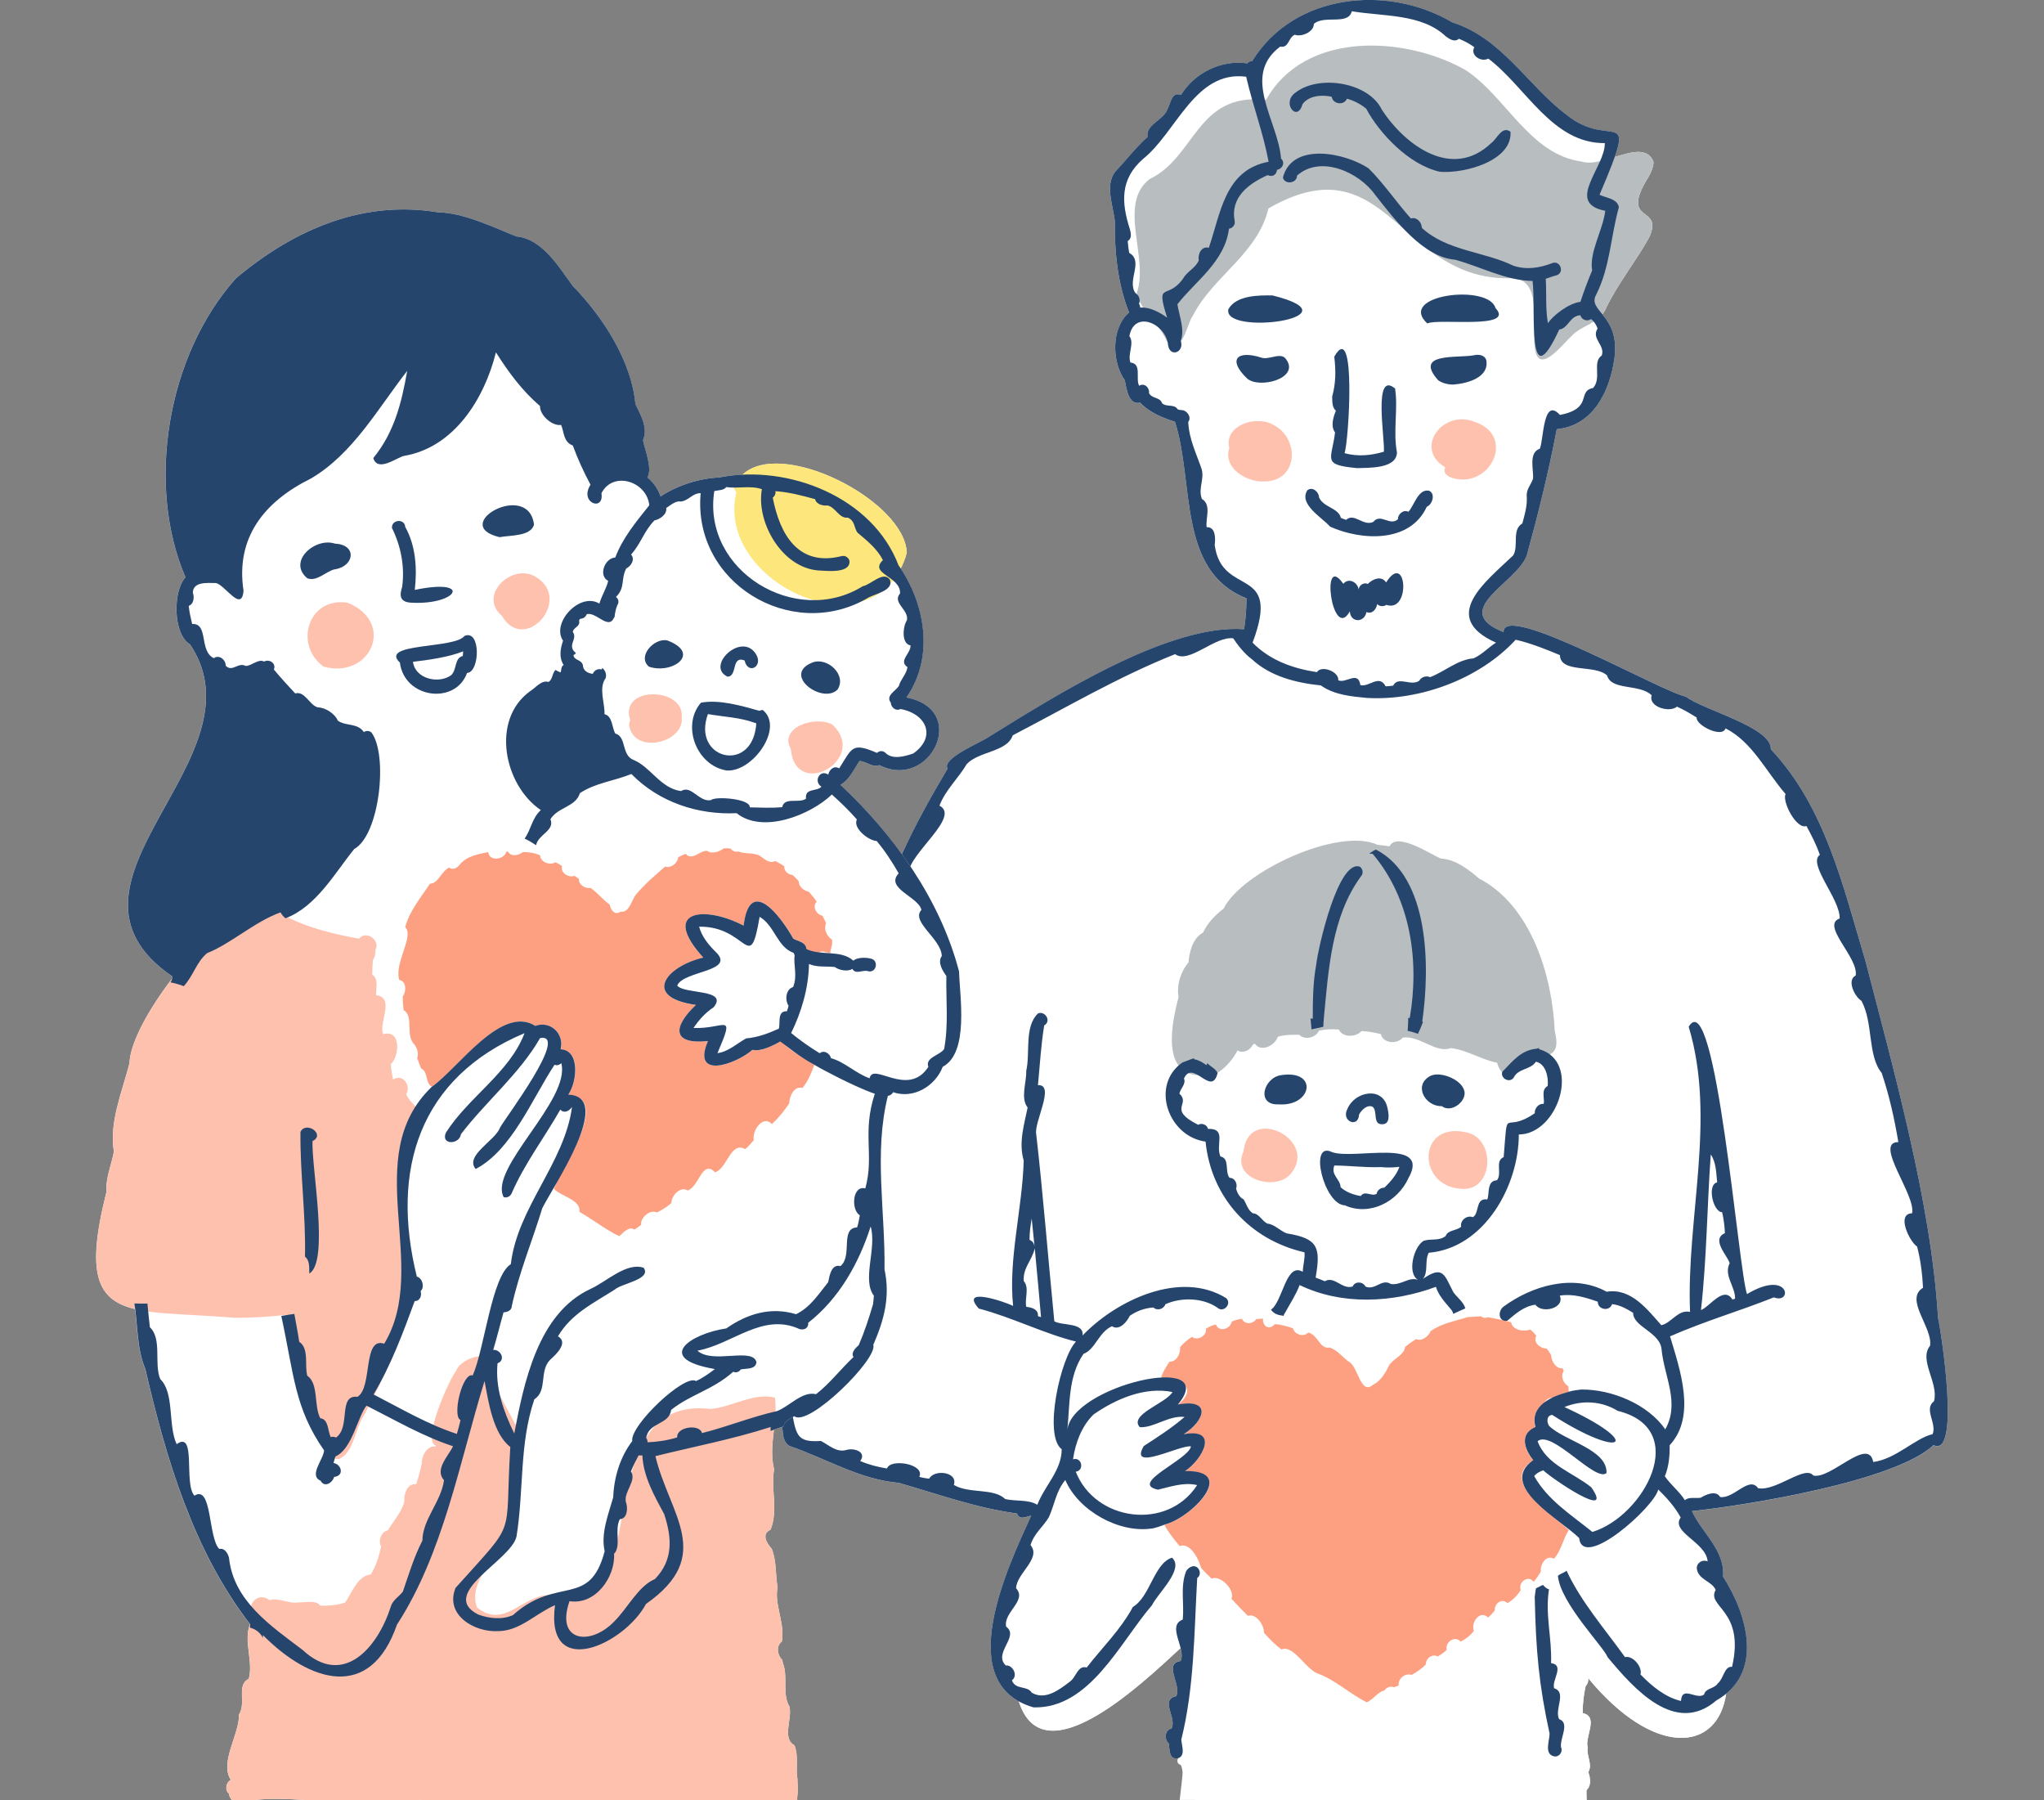 <svg width="510" height="449" viewBox="0 0 510 449" fill="none" xmlns="http://www.w3.org/2000/svg">
<rect x="0" y="0" width="510" height="449" fill="#808080" stroke="none"/>
<g clip-path="url(#clip0_322_334)">
<path d="M483.553 328.645C481.88 300.022 472.298 266.212 465.422 239.583C459.845 221.096 455.503 201.426 441.836 186.884C442.152 181.404 424.861 177.071 420.655 173.778C414.404 172.508 374.984 149.932 375.157 157.68C361.368 152.192 378.659 145.384 380.985 138.447C383.834 128.066 386.418 117.657 388.428 107.062C397.565 106.179 401.663 97.578 402.826 89.364C403.609 83.445 401.527 80.519 399.819 78.409C400.084 78.079 400.314 77.721 400.501 77.326C403.494 70.934 408.044 65.403 411.468 59.255C415.38 50.862 403.723 56.293 411.389 43.997C411.956 43.007 412.559 41.615 412.573 40.396C411.145 36.658 407.09 37.87 402.905 39.169C406.645 28.645 400.17 36.335 390.703 28.509C381.315 21.457 374.676 9.434 362.38 5.603C346.324 -3.931 322.825 -1.686 312.41 15.28C311.951 15.216 311.455 15.481 311.204 15.818C304.716 14.9 298.119 18.114 294.653 23.709C292.356 22.762 292.062 25.819 291.322 27.189C290.368 29.986 285.76 31.106 286.327 34.169C283.219 36.959 281.159 39.786 278.187 42.921C275.661 46.379 277.764 51.336 278.166 55.238C278.051 62.764 278.905 70.985 281.712 77.965C277.161 81.867 277.419 90.375 280.649 94.888C281.109 96.954 281.511 101.143 284.489 100.469C286.865 102.987 290.038 104.199 293.174 105.247C298.041 120.462 293.734 142.493 311.018 149.265C310.989 151.769 310.838 154.33 310.408 156.97C291.487 155.599 262.992 173.742 246.391 184.022C244.69 185.22 234.863 189.209 236.428 191.762C228.511 205.034 220.02 221.017 217.766 235.838C216.517 240.186 213.151 245.559 214.989 249.963C206.749 269.677 202.887 290.653 199.528 311.5C198.652 316.543 194.956 322.813 197.382 327.648C195.803 336.034 192.81 345.841 194.669 353.955C195.724 356.121 194.64 359.22 196.951 360.705C206.081 363.811 214.508 369.084 224.269 369.909C234.11 372.728 243.498 376.157 253.748 377.556C254.401 379.35 255.994 378.295 257.286 378.094C251.745 390.232 239.414 416.209 254.214 424.408C260.272 443.369 284.532 420.391 294.574 411.087C294.868 412.27 295.012 413.404 294.588 414.322C290.16 414.932 294.89 420.298 293.476 423.088C289.305 423.928 293.741 428.591 292.291 431.159C290.597 431.496 290.461 433.885 291.631 434.896C291.861 436.331 291.609 438.878 293.777 438.612C293.921 438.576 294.014 438.512 294.129 438.455C294.05 438.526 293.971 438.598 293.906 438.698C293.648 439.136 293.763 439.889 294.279 440.112C294.646 440.27 294.696 440.37 294.796 440.678C294.94 441.116 294.997 441.582 295.069 442.034C295.119 442.35 294.796 445.198 294.351 448.986H301.751C301.378 447.917 300.983 446.812 300.56 445.664C300.158 444.581 302.871 445.664 304.027 445.657C304.307 445.657 304.601 445.657 304.895 445.657H305.857C305.914 445.657 305.965 445.628 306.015 445.621C307.824 445.535 309.604 445.37 310.573 445.478C312.331 448.928 315.87 445.284 318.626 445.973C319.408 448.311 322.595 447.78 323.887 446.159C325.179 445.973 343.948 446.238 345.133 446.224C347.875 448.548 352.174 446.052 355.519 446.977C363.809 447.35 374.238 448.268 382.959 447.149C387.703 447.967 399.237 450.04 396.316 441.998C397.4 440.126 395.799 437.981 396.137 435.937C395.347 433.196 399.029 428.218 394.873 427.321C394.895 425.047 395.125 422.801 395.627 420.577C396.144 420.047 396.366 419.293 396.244 418.59C396.244 418.59 396.244 418.59 396.252 418.605C396.252 418.605 396.252 418.598 396.252 418.59C412.753 438.569 428.594 437.027 430.675 422.5C439.482 415.247 435.599 402.112 429.922 393.303C430.467 386.775 424.653 382.399 422.148 376.968C435.85 375.512 472.815 369.55 482.44 360.504C489.18 363.797 484.421 332.62 483.545 328.653L483.553 328.645Z" fill="white"/>
<path d="M315.482 120.103C324.103 119.996 324.296 109.135 317.592 105.921C313.35 103.475 305.29 106.186 306.726 111.753C305.075 116.667 310.989 120.355 315.482 120.103Z" fill="#FEC1AE"/>
<path d="M368.151 105.333C360.148 101.81 352.583 111.832 360.593 116.56C359.552 119.049 363.5 119.609 365.043 119.63C373.104 119.472 377.138 108.396 368.158 105.326L368.151 105.333Z" fill="#FEC1AE"/>
<path d="M310.271 287.253C307.063 293.953 318.217 297.382 322.05 292.812C329.163 284.297 311.463 275.423 310.271 287.253Z" fill="#FEC1AE"/>
<path d="M365.632 282.418C353.71 279.857 353.495 295.739 364.383 296.528C372.81 297.49 373.405 283.687 365.632 282.418Z" fill="#FEC1AE"/>
<path d="M385.27 350.267C385.241 349.442 386.641 348.373 387.631 348.761C388.658 347.878 390.194 347.563 391.428 347.19C391.364 346.738 391.378 346.214 391.313 345.769C390.108 345.181 389.261 343.215 390.179 342.024C390.086 341.781 389.986 341.551 389.885 341.307C388.249 341.522 387.028 339.478 387.028 338.043C386.691 337.462 386.339 336.895 385.887 336.393C384.193 336.357 382.435 334.779 383.332 333.172C382.865 332.648 382.392 332.11 381.839 331.644C380.253 332.261 377.367 331.845 377.066 329.865C375.2 329.241 373.204 328.968 371.252 328.581C370.678 328.825 370.025 328.796 369.522 328.337C368.417 328.394 367.283 328.509 366.177 328.552C363.149 329.542 359.761 330.059 356.976 332.039C356.445 333.301 354.751 334.729 353.344 334.019C352.382 334.621 351.442 335.281 350.581 335.991C350.387 338.1 347.394 338.983 346.489 340.776C345.757 342.376 344.329 344.672 342.656 345.367C339.448 348.194 338.938 341.02 336.642 339.736C334.969 338.631 333.828 336.802 331.725 336.128C329.292 336.666 328.804 332.842 326.392 332.404C325.315 333.653 322.918 332.856 322.631 331.343C321.152 330.841 319.652 330.403 318.123 330.295C316.437 332.125 314.915 330.482 315.159 328.932C314.578 328.932 314.004 328.997 313.451 329.04C312.661 330.303 310.522 330.503 309.891 328.961C309.008 329.09 308.132 329.305 307.328 329.671C307.013 331.522 304.127 332.412 303.409 330.417C302.505 330.525 301.665 330.955 300.904 331.436C301.192 333.165 298.823 334.557 297.43 333.481C296.196 334.227 295.37 335.009 294.452 336.027C294.631 337.591 293.54 339.758 291.825 339.657C290.992 340.877 290.116 342.225 289.7 343.674C295.313 343.517 298.758 346.587 293.906 350.396C302.527 348.868 300.474 354.571 295.335 357.807C304.465 356.178 299.864 364.235 295.679 366.989C309.331 366.925 296.784 378.855 290.511 380.376C291.574 382.284 292.959 384.063 294.351 385.648C297.036 384.709 299.103 388.963 299.67 391.064C300.481 392.04 301.4 392.93 302.311 393.791C304.328 392.793 308.211 396.452 307.264 398.812C308.606 400.276 309.963 401.703 311.377 403.081C313.386 402.313 315.482 405.462 315.374 407.277C316.709 408.798 318.123 410.262 319.731 411.452C322.703 410.19 325.703 416.288 328.797 417.471C332.924 418.877 336.814 422.55 340.998 424.623C342.75 423.942 343.697 422.041 345.398 421.711C345.886 420.943 346.92 420.513 347.796 420.879C348.198 420.75 348.628 420.606 349.001 420.405C348.714 418.777 350.667 417.213 352.203 417.816C353.495 417.098 354.744 416.244 355.77 415.183C355.705 413.705 357.385 412.428 358.741 413.203C359.531 412.729 360.399 412.163 360.974 411.553C360.514 409.659 363.005 407.83 364.462 409.508C365.74 408.841 366.902 407.944 367.749 406.797C366.931 404.752 369.249 401.481 371.302 403.489C371.955 402.923 372.551 402.291 372.982 401.682C372.802 399.996 374.791 398.54 376.118 399.903C377.547 399.056 378.616 397.987 379.434 396.617C378.724 394.766 381.272 392.7 382.657 394.594C383.339 393.798 383.935 392.923 384.466 392.011C384.2 390.261 385.823 387.7 387.725 388.833C389.569 386.782 390.014 383.833 391.421 381.66C387.258 377.728 373.944 369.694 382.535 364.278C380.31 361.473 379.04 357.8 383.088 356.013C382.384 353.811 383.109 351.271 385.263 350.274L385.27 350.267Z" fill="#FDA081"/>
<path d="M387.925 257.259C387.315 243.349 382.047 225.924 369.034 219.13C366.371 216.842 363.098 214.338 359.502 214.159C356.947 213.126 348.571 207.408 346.676 211.124C345.707 210.959 344.724 210.816 343.726 210.744C334.058 206.232 309.912 217.38 305.319 226.627C303.223 228.248 301.292 230.214 300.172 232.639C297.617 233.987 296.749 237.402 296.548 240.078C294.602 242.316 293.533 245.745 294.071 248.758C292.356 255.057 289.664 268.113 299.455 268.235C303.137 269.713 307.285 264.985 308.771 262.037C310.207 262.883 311.936 261.958 312.64 260.545C312.783 260.473 312.941 260.408 313.085 260.344C314.664 262.582 318.138 260.796 318.827 258.622C320.528 258.084 322.408 258.106 324.188 258.113C325.538 259.569 328.33 258.852 329.098 257.108C330.72 256.728 332.4 256.656 334.05 256.814C335.019 258.902 338.336 258.744 339.714 257.195C341.343 257.266 342.965 257.553 344.537 257.955C345.075 260.315 348.643 260.545 350.013 258.809C354.255 258.256 358.239 262.847 362.022 261.441C366.027 261.908 369.572 264.318 373.549 265.1C375.236 271.334 380.899 266.09 383.863 263.952C388.32 263.063 388.916 261.542 387.94 257.245L387.925 257.259Z" fill="#B8BDC0"/>
<path d="M412.566 40.396C410.126 34.004 400.02 42.081 394.679 40.302C381.666 38.581 375.824 24.118 365.668 17.475C350.58 8.924 325.531 7.626 315.891 24.915C298.579 22.992 298.335 39.19 286.85 44.664C278.74 50.963 286.736 64.213 283.649 73.051C284.575 77.649 289.277 80.698 291.107 85.096C295.105 88.862 296.002 80.963 297.653 78.697C302.691 68.883 313.831 63.287 316.487 51.989C346.46 34.786 348.937 70.841 377.855 69.371C384.789 70.325 382.269 81.042 382.894 86.344C383.647 94.142 389.677 86.05 392.253 83.682C394.658 81.164 398.972 80.59 400.486 77.341C403.479 70.949 408.03 65.418 411.453 59.27C415.365 50.877 403.709 56.307 411.375 44.011C411.942 43.021 412.544 41.63 412.559 40.41L412.566 40.396Z" fill="#B8BDC0"/>
<path d="M253.525 421.74C258.205 445.779 284.891 420.047 295.047 410.656C296.246 410.52 297.56 409.953 298.442 409.429C299.627 410.419 301.227 410.807 302.361 411.854C301.443 415.943 300.983 420.226 301.522 424.372C300.057 427.471 298.672 438.863 298.141 449H395.936C395.814 446.597 395.878 444.194 396.33 442.006C397.414 440.133 395.814 437.988 396.151 435.944C395.361 433.203 399.044 428.225 394.888 427.328C394.909 425.054 395.139 422.808 395.641 420.585C396.158 420.054 396.381 419.3 396.259 418.597C396.259 418.597 396.259 418.597 396.266 418.612C396.266 418.612 396.266 418.605 396.266 418.597C419.27 446.446 440.989 432.486 425.938 399.824C423.067 392.097 417.835 389.694 414.727 381.588C412.365 376.853 409.358 372.118 406.889 376.315C402.726 378.69 400.048 383.367 394.881 383.776C391.945 383.137 390.574 386.731 388.995 388.554C388.026 390.584 384.459 392.019 384.775 394.465C384.164 395.426 383.59 396.187 382.772 397.098C380.059 397.521 379.671 401.517 376.987 402.586C375.637 402.571 374.267 403.877 374.223 405.312C372.874 406.675 369.809 406.861 370.34 409.401C369.292 410.792 367.857 411.825 366.4 412.744C364.67 412.277 362.962 413.934 362.481 415.477C361.655 416.029 360.823 416.596 359.969 417.091C357.794 416.61 354.578 418.913 355.454 421.316C354.679 421.883 353.861 422.414 353.014 422.887C348.535 422.823 345.786 428.031 340.876 429.265C337.359 427.737 334.058 423.225 330.225 423.031C326.564 421.618 324.26 414.702 320.248 416.122C317.643 414.724 317.14 410.606 314.319 409.881C311.441 408.246 310.077 404.192 306.955 403.31C304.055 401.624 303.524 395.813 299.935 396.251C298.708 395.34 297.775 394.092 296.935 392.829C297.158 391.265 295.894 389.522 294.358 389.278C292.521 387.37 290.784 385.383 288.918 383.503C288.911 382.52 288.458 381.911 287.82 381.631C286.75 377.025 274.943 379.285 271.613 375.361C271.347 374.113 270.715 372.664 269.438 372.205C268.799 372.922 268.189 373.682 267.615 374.421L267.6 374.436C267.608 374.421 267.615 374.414 267.615 374.407C267.593 374.436 267.572 374.472 267.557 374.493C267.557 374.493 267.564 374.486 267.572 374.479C267.564 374.493 267.55 374.507 267.543 374.522C267.557 374.5 267.586 374.464 267.608 374.45C267.234 374.945 266.861 375.461 266.509 375.971C268.864 378.546 264.514 380.562 263.323 382.542C264.952 384.752 262.016 386.466 260.839 388.037C262.813 390.067 260.021 392.112 258.994 393.834C260.818 396.136 257.559 398.375 256.719 400.448C257.932 402.528 255.721 404.573 254.853 406.388C257.401 410.34 248.407 416.804 253.568 421.761L253.525 421.74Z" fill="white"/>
<path d="M358.519 314.441C349.999 317.813 339.548 317.548 330.627 315.725C322.458 311.407 319.559 318.408 319.063 325.439C319.932 328.258 323.018 327.196 325.179 327.67C332.342 328.674 336.799 334.614 341.17 338.89C344.343 338.179 346.008 334.212 349.016 332.799C353.71 329.097 361.174 329.399 365.653 326.206C365.761 322.203 363.672 312.626 358.526 314.448L358.519 314.441Z" fill="white"/>
<path d="M324.971 25.998C326.6 23.824 329.773 23.573 332.27 24.14C332.572 25.998 335.335 26.4 336.082 24.62C337.768 25.065 339.541 25.991 340.891 27.124C344.149 33.251 351.578 41.149 359.265 42.849C365.438 43.351 377.367 40.102 376.886 32.863C374.776 31.263 373.52 34.671 372.056 35.704C362.402 44.908 350.717 36.4 344.802 27.404C341.558 20.524 329.191 18.573 323.356 23.014C319.523 25.567 323.7 30.697 324.978 26.005L324.971 25.998Z" fill="#26456D"/>
<path d="M345.843 145.298C344.774 143.504 342.462 144.415 341.293 145.657C340.28 145.197 339.118 145.958 338.996 147.034C338.737 145.219 336.462 144.014 335.177 145.635C329.371 137.342 332.371 160.356 336.799 152.508C336.95 155.377 340.431 155.413 340.948 152.673C342.34 153.282 343.431 151.991 343.611 150.693C344.207 151.288 345.219 151.381 345.908 150.879C352.109 153.003 350.954 137.235 345.843 145.298Z" fill="#26456D"/>
<path d="M338.565 116.768H338.544C341.745 116.675 348.463 116.926 348.556 112.851C347.544 107.643 348.894 101.746 348.068 96.832C348.234 96.997 348.169 96.939 348.277 97.09C342.441 91.817 345.614 109.637 345.291 112.672C342.068 113.64 338.781 113.941 335.472 113.045C336.498 110.527 338.508 79.163 332.917 88.969C333.333 92.542 333.311 95.591 332.393 98.898C332.428 100.082 332.328 101.602 333.318 102.456C332.701 103.934 331.933 106.308 333.11 107.872C332.271 114.766 329.73 115.928 338.572 116.768H338.565Z" fill="#26456D"/>
<path d="M370.857 89.909C370.506 88.539 368.941 88.331 367.757 88.618C363.687 89.393 352.597 87.843 358.842 94.859C359.933 95.612 361.261 95.928 362.639 95.928C366.12 95.662 371.568 94.185 370.857 89.916V89.909Z" fill="#26456D"/>
<path d="M356.121 80.683C358.863 79.335 378.236 82.269 373.139 76.838C371.41 70.733 348.42 73.517 356.121 80.683Z" fill="#26456D"/>
<path d="M317.556 73.704C313.996 73.625 308.469 73.675 306.51 77.097C304.794 83.919 339.656 79.242 317.556 73.704Z" fill="#26456D"/>
<path d="M321.023 89.809C319.774 87.513 316.681 89.959 314.635 89.184C308.793 87.334 306.187 89.579 311.111 94.364C314.054 97.083 324.189 94.472 321.023 89.809Z" fill="#26456D"/>
<path d="M356.53 122.399C353.846 121.926 352.913 125.972 351.42 127.665C350.171 127.019 348.75 128.267 348.8 129.537C346.747 131.316 344.479 127.923 342.663 130.176C340.173 131.409 337.919 127.801 335.873 129.673C335.414 129.551 334.983 129.351 334.546 129.164C334.022 126.725 330.138 126.531 329.119 124.078C329.083 122.708 327.497 121.294 326.212 122.284C323.916 125.778 329.995 129.164 331.868 131.374C339.591 134.839 351.786 135.577 355.992 126.417C357.442 125.828 358.232 123.095 356.53 122.399Z" fill="#26456D"/>
<path d="M483.553 328.645C481.88 300.022 472.298 266.212 465.422 239.583C459.845 221.096 455.503 201.426 441.836 186.884C442.152 181.403 424.861 177.071 420.655 173.778C414.404 172.508 374.984 149.932 375.157 157.68C361.368 152.192 378.659 145.384 380.985 138.447C383.834 128.066 386.418 117.657 388.428 107.062C397.565 106.179 401.663 97.578 402.826 89.364C404.276 78.395 395.878 77.685 398.283 73.467C401.742 66.573 401.879 58.976 403.932 51.673C403.515 49.521 400.745 49.399 399.101 48.581C409.257 24.656 402.166 37.971 390.703 28.494C381.315 21.442 374.676 9.419 362.38 5.588C346.324 -3.946 322.825 -1.7 312.41 15.266C311.951 15.201 311.455 15.467 311.204 15.804C304.716 14.886 298.119 18.099 294.653 23.695C292.356 22.748 292.062 25.804 291.322 27.174C290.368 29.972 285.76 31.091 286.327 34.154C283.219 36.945 281.159 39.771 278.187 42.906C275.661 46.364 277.764 51.321 278.166 55.224C278.051 62.749 278.905 70.97 281.712 77.95C277.161 81.853 277.419 90.361 280.649 94.873C281.109 96.939 281.511 101.129 284.489 100.454C286.865 102.972 290.038 104.185 293.174 105.232C298.041 120.448 293.734 142.479 311.018 149.251C310.989 151.754 310.838 154.315 310.408 156.955C291.487 155.585 262.992 173.728 246.391 184.008C244.69 185.206 234.863 189.194 236.428 191.748C228.511 205.02 220.02 221.003 217.766 235.824C216.517 240.171 213.151 245.544 214.989 249.949C206.749 269.663 202.887 290.639 199.528 311.486C198.652 316.529 194.956 322.799 197.382 327.634C195.803 336.02 192.81 345.827 194.669 353.94C195.731 356.107 194.64 359.206 196.951 360.691C206.081 363.797 214.508 369.07 224.269 369.895C234.11 372.714 243.498 376.143 253.748 377.542C254.401 379.328 255.994 378.281 257.286 378.08C251.343 391.1 237.569 420.061 257.882 425.9C271.857 426.281 279.4 409.759 287.446 400.398C288.896 397.392 295.593 391.402 292.428 388.554C287.884 390.039 287.052 398.202 282.666 400.85C279.558 406.581 275.209 410.742 271.132 415.965C268.9 415.29 268.49 418.447 266.962 419.466C264.385 421.438 260.846 424.229 257.444 422.242C256.317 420.377 253.367 421.625 252.484 419.143C254.085 418.009 252.757 415.29 250.941 415.434C247.733 412.32 254.437 408.217 251.042 405.756C250.317 402.148 256.346 399.279 253.525 396.187C253.611 392.471 259.928 388.747 257.128 385.419C257.997 382.521 260.222 380.928 261.7 378.467C263.122 375.347 263.473 372.004 265.806 369.177C269.079 376.889 279.264 382.499 287.389 381.279C287.389 381.287 287.396 381.301 287.403 381.308C288.473 381.071 289.514 380.741 290.54 380.34C290.54 380.333 290.533 380.318 290.526 380.311C297.014 378.819 309.137 366.674 295.693 366.953C300.057 364.048 304.357 356.092 295.342 357.764C300.682 354.371 302.361 348.804 293.913 350.346C304.902 337.003 266.983 345.662 266.287 356.932C266.99 350.282 266.459 343.395 270.349 337.713C273.278 336.637 274.139 332.297 277.441 330.826C279.278 332.024 281.173 329.75 281.891 328.229C283.657 327.003 285.63 326.292 287.798 326.149C288.703 327.038 290.368 326.572 290.77 325.345C294.667 323.559 300.115 323.674 303.747 326.192C305.29 327.605 307.479 325.18 305.922 323.796C294.488 316.751 278.568 324.32 270.105 333.136C270.55 329.851 265.131 330.747 263.064 329.6C261.557 314.291 260.164 296.887 258.542 282.869C257.99 279.907 263.366 270.43 258.98 270.688C259.468 265.695 259.719 260.753 260.545 255.781C262.382 254.755 260.846 252.137 259.023 252.768C255.492 256.075 257.107 262.654 256.052 267.152C256.159 270 254.552 273.895 256.403 276.277C255.535 280.574 254.114 284.993 255.427 289.512C255.083 301.579 251.544 314.212 252.786 325.747C250.697 324.721 239.249 320.812 244.209 326.414C252.362 328.531 260.538 332.699 268.469 334.65C264.629 338.646 260.279 358.065 264.909 361.509C264.894 366.803 260.688 370.526 258.822 375.361C256.54 373.977 253.396 374.55 250.819 373.934C247.884 371.107 241.826 372.678 238 370.418C239.077 367.09 233.047 366.451 231.842 368.862C231.023 368.761 230.184 368.611 229.373 368.417C230.916 365.196 222.159 363.718 221.319 366.308C219.066 365.956 216.762 365.361 214.637 364.45C216.345 362.125 213.015 361.1 211.163 361.695C208.715 362.398 206.77 360.418 204.811 359.442C199.629 359.765 198.789 358.574 197.884 353.797C197.59 352.362 198.688 350.303 197.231 349.327C196.535 345.418 201.201 338.531 198.753 336.178C198.128 332.835 204.517 323.767 199.894 323.545C199.916 317.72 204.897 311.156 203.612 305.905C203.612 301.887 208.12 296.069 205.55 292.977C205.385 289.075 213.331 277.991 209.677 276.908C211.192 272.855 211.938 268.264 214.472 264.72C215.491 263.522 215.721 261.241 213.776 260.932C213.51 257.474 223.386 246.262 217.881 246.075C217.4 242.022 225.841 230.938 221.937 230.157C222.094 226.376 230.449 219.719 226.731 217.703C226.896 212.868 239.751 203.7 234.404 200.966C235.89 197.05 239.242 194.001 241.194 190.622C244.23 187.343 251.307 187.616 252.685 183.426C266.287 176.353 278.991 168.857 293.196 163.175C296.641 165.707 303.137 158.612 307.702 159.229C308.821 160.937 310.587 163.161 312.36 164.445C317.004 168.756 323.399 170.334 329.572 170.98C332.866 173.347 337.187 173.728 341.092 174.101C354.32 174.839 369.178 169.352 378.186 159.574C381.947 160.456 385.564 161.891 389.21 163.412C389.361 168.067 398.046 165.65 400.996 168.512C402.058 172.314 409.128 170.521 412.114 173.441C411.181 176.367 416.65 177.852 418.423 176.267C420.131 177.042 421.754 177.982 423.333 178.986C423.096 180.923 429.749 184.216 430.539 181.69C437.236 185.105 440.487 192.243 445.526 198.075C444.578 199.912 448.253 207.007 450.722 206.038C451.993 208.355 453.191 210.723 454.081 213.226C450.902 215.457 459.213 224.317 459.012 229.116C454.225 230.781 463.778 238.88 463.018 243.342C460.67 244.497 462.831 248.701 464.446 249.648C467.453 255.157 465.917 263.256 469.499 267.647C471.372 273.221 472.657 278.924 473.655 284.893C467.403 284.885 478.098 298.15 477.086 302.648C473.037 302.748 476.497 309.8 478.334 310.948C479.217 314.305 479.641 317.777 479.813 321.235C475.069 324.112 482.318 331.185 481.564 335.712C478.665 339.212 483.797 345.016 482.555 349.535C479.921 351.48 483.309 355.038 482.21 357.742C477.724 358.811 473.217 363.883 467.396 364.694C466.197 358.23 456.787 369.113 452.445 368.065C450.371 365.339 443.15 372.104 438.657 371.222C436.403 368.044 432.592 373.984 429.19 373.417C428.17 371.674 425.665 372.8 424.337 373.604C423.168 373.819 421.244 373.317 420.411 374.235C419.012 372.018 416.815 370.347 415.394 368.245C416.399 365.863 416.629 363.13 416.6 360.504C423.311 353.309 419.162 341.616 416.693 333.344C425.83 329.37 433.597 327.203 442.597 323.624C447.37 325.467 446.502 316.457 435.901 322.806C433.769 317.017 428.084 244.899 421.344 256.111C428.278 279.082 420.727 303.76 421.682 327.254C418.689 326.572 417.052 330.023 414.519 330.568C411.088 326.701 406.961 321.213 400.881 322.218C392.584 317.655 382.219 320.704 375.114 325.962C375.114 325.962 375.114 325.962 375.106 325.962C373.678 327.117 373.85 329.772 376.075 329.463C378.107 327.756 380.174 325.848 383.102 325.453C384.645 327.756 390.524 326.4 389.182 323.193C392.412 322.648 395.692 323.652 398.713 324.729C398.706 324.729 398.692 324.714 398.67 324.714C398.627 326.723 401.62 327.225 402.23 325.31C404.176 325.525 405.834 326.45 407.484 327.483C407.492 331.077 414.368 332.297 414.597 336.78C415.272 343.409 419.198 349.995 415.502 356.551C411.21 350.289 402.13 346.544 394.629 346.616C394.629 346.616 394.629 346.609 394.629 346.601C393.546 346.716 392.476 346.852 391.421 347.168C391.421 347.168 391.421 347.168 391.421 347.175C387.315 348.251 381.602 350.604 383.117 355.956C379.176 357.656 380.21 361.286 382.557 364.227C373.448 370.626 389.526 379.156 394.019 383.661C394.931 391.839 412.774 375.935 413.751 371.552C415.897 373.639 417.899 375.885 419.349 378.532C416.751 382.191 425.694 384.644 426.074 389.486C424.869 388.92 423.354 389.788 423.368 391.151C423.562 394.056 427.187 394.372 428.07 396.61C425.694 400.907 435.47 401.538 432.168 415.778C430.202 415.585 430.101 418.734 428.579 419.946C427.754 421.295 425.536 421.065 425.184 422.701C423.254 424.128 419.694 420.326 419.421 424.301C415.509 423.397 412.085 420.549 409.315 417.686C409.846 415.828 407.413 412.866 405.453 413.361C400.436 406.366 394.472 399.558 390.876 391.796C390.237 392.356 389.368 392.499 388.722 393.08C389.289 399.867 400.271 410.936 401.111 413.375C407.721 421.288 418.007 432.995 428.249 424.172C440.15 417.457 436.073 402.822 429.922 393.281C430.467 386.753 424.653 382.377 422.148 376.947C435.85 375.49 472.815 369.529 482.44 360.483C489.18 363.775 484.421 332.598 483.545 328.624L483.553 328.645ZM257.415 303.939C257.667 306.263 257.896 308.588 258.126 310.912C258.018 310.209 257.659 309.592 256.884 309.276C256.848 307.547 257.128 305.74 257.423 303.939H257.415ZM256.066 325.984C255.599 323.954 256.92 321.249 255.442 319.571C255.19 316.199 257.502 314.456 258.183 311.392C258.736 317.11 259.246 322.835 259.748 328.552C259.49 328.459 259.231 328.394 258.973 328.301C259.131 326.701 257.645 326.149 256.073 325.984H256.066ZM272.912 352.792C278.453 348.954 285.638 345.848 292.543 347.233C291.064 350.009 281.561 352.864 284.389 355.999C287.87 356.25 291.588 353.008 295.571 353.452C292.392 356.193 288.839 358.467 285.293 360.77C285.329 360.755 285.351 360.748 285.372 360.734C281.546 367.319 294.466 360.354 297.158 360.798C296.598 364.113 281.546 370.067 288.932 371.595C292.112 370.856 295.385 369.658 298.701 370.454C291.294 381.918 273.299 379.515 268.411 367.111C270.672 366.81 269.904 363.323 267.73 364.027C268.311 359.981 269.883 355.669 272.912 352.785V352.792ZM284.195 75.748C284.633 74.837 284.152 73.574 283.291 73.087C281.101 69.959 285.458 65.138 281.747 63.079C281.561 62.075 281.467 61.228 281.374 60.131C282.422 59.557 282.2 58.215 281.948 57.261C279.709 50.367 279.522 44.671 285.171 39.678C293.555 32.999 298.17 17.461 310.932 19.14C312.798 27.131 315.073 32.677 316.53 40.352C305.577 42.39 304.572 53.215 301.615 61.816C299.799 61.286 298.787 63.423 299.124 64.951C298.364 66.652 296.749 67.462 295.643 68.811C291.509 75.447 288.128 69.471 291.215 79.249C289.334 77.864 286.8 76.537 284.496 76.731C284.482 76.415 284.396 76.085 284.188 75.741L284.195 75.748ZM367.713 164.222C363.751 164.488 360.478 167.529 356.811 168.921C355.87 168.44 354.571 168.914 354.112 169.811C352.03 171.281 348.822 168.548 347.609 171.03C346.977 171.102 346.382 171.195 345.736 171.202C344.106 168.103 341.609 171.461 339.434 170.908C338.881 167.156 335.795 170.593 333.907 169.689C334.187 167.587 329.737 165.815 328.574 167.666C322.595 166.74 316.925 164.767 312.532 160.313C319.911 140.656 304.852 149.279 303.079 135.936C303.309 134.336 303.316 131.381 301.077 131.51C300.739 129.315 302.354 125.936 299.892 124.465C298.909 121.89 300.481 119.759 299.871 117.169C298.593 113.296 296.691 109.716 296.476 105.261C297.301 104.221 296.433 102.793 295.342 102.37C294.725 102.248 294.409 102.327 293.849 102.112C293.002 100.684 291.143 101.645 289.951 100.591C289.485 98.998 287.339 99.508 286.664 98.001H286.686C286.851 96.66 285.501 95.426 284.224 96.229C283.269 94.371 284.985 90.727 282.049 90.425C281.288 88.281 283.126 85.626 281.798 83.847C283.011 77.125 291.042 80.798 291.452 86.128C291.961 89.263 295.571 87.865 294.617 85.016C295.672 82.233 294.222 78.782 293.777 75.891C298.313 70.088 305.634 65.246 306.639 57.046C307.522 56.981 308.269 56.034 308.068 55.152C306.926 49.277 311.47 45.84 316.293 43.681C317.671 44.32 318.554 43.394 318.619 42.354C319.825 42.239 320.822 40.639 319.645 39.578C318.856 30.008 309.625 19.011 319.423 11.621C321.648 12.073 321.418 9.297 323.076 8.666C324.748 9.297 327.849 7.949 327.82 5.969C330.368 3.644 336.433 6.413 337.288 2.805C345.104 4.125 354.772 3.379 360.758 9.089C361.67 9.756 362.998 10.624 364.003 9.663C365.359 10.216 366.666 10.904 367.857 11.772C366.744 13.831 369.587 15.589 371.352 14.62C380.748 21.686 387.258 35.79 400.415 35.704C400.544 41.715 390.359 50.654 400.537 52.584C399.934 57.441 396.46 62.986 397.264 67.448C396.173 70.052 395.204 72.627 394.335 75.289C391.27 75.691 387.495 78.732 386.224 80.605C385.571 76.996 385.916 73.223 385.679 69.535C386.583 69.241 387.473 68.897 388.378 68.675C390.38 68.065 389.368 64.959 387.402 65.597C384.208 66.824 380.949 67.391 377.597 66.279C370.348 62.728 361.002 62.62 354.758 56.838C354.779 55.482 353.452 54.019 352.03 54.499C348.363 50.396 345.355 45.848 341.479 42.002C335.579 38.071 322.387 35.367 320.097 44.305C320.607 46.178 323.643 45.711 323.621 43.803C329.521 38.552 339.211 43 343.152 48.653C347.932 54.722 355.074 64.148 363.026 64.779C369.465 66.515 375.645 69.98 382.392 70.088C383.274 76.638 380.813 99.995 389.052 82.197C391.306 81.932 391.665 78.754 394.328 78.639C394.594 79.78 396.065 80.296 396.969 79.586C397.752 80.16 398.304 81.042 398.613 81.953C396.969 84.507 400.565 86.093 399.661 88.661C397.177 90.368 399.733 94.285 397.493 96.781C393.38 97.578 397.63 101.861 389.225 103.503C384.997 98.905 385.198 109.465 384.215 111.918C381.293 112.923 382.707 117.169 382.506 119.386C382.061 120.9 380.726 122.026 380.949 123.956C381.078 126.23 380.425 128.389 379.836 130.577C377.138 132.148 378.989 136.151 377.561 138.54C370.785 145.025 358.971 153.914 373.269 160.313C371.417 161.424 369.881 163.232 367.728 164.194L367.713 164.222ZM426.857 287.97C428.235 290.065 428.185 292.511 428.45 294.936C425.873 295.467 427.395 302.339 429.692 302.382C430.087 304.111 430.309 305.818 430.388 307.605C426.814 309.161 431.092 313.286 431.572 315.094C430.029 318.157 432.972 320.876 432.922 323.947C432.707 324.011 432.491 324.104 432.276 324.169C430.058 320.589 426.548 326.049 424.409 326.787C425.859 313.961 425.924 300.904 426.857 287.97ZM397.307 382.133C392.081 377.908 386.145 374.185 382.794 368.202C383.404 367.448 384.186 367.083 385.062 366.76C386.842 368.56 403.02 379.644 397.055 371.014C392.548 367.341 385.794 365.404 383.648 359.507C387.15 356.516 398.118 369.866 400.838 367.448C401.132 361.552 390.301 359.435 386.519 355.683C385.901 354.815 385.837 353.051 387.294 352.943C405.037 364.342 410.269 360.095 390.344 350.985C394.615 349.22 399.568 349.421 403.609 351.924C422.033 356.465 410.183 378.223 397.307 382.14V382.133Z" fill="#26456D"/>
<path d="M342.505 212.997C352.009 224.238 354.205 239.726 351.743 253.974C351.621 253.945 351.499 253.909 351.37 253.887C351.37 254.971 351.312 256.047 351.219 257.13C352.095 257.324 352.963 257.575 353.81 257.883C354.269 256.915 354.679 255.91 355.059 254.913C354.994 254.892 354.93 254.87 354.865 254.849C356.825 241.176 356.703 218.901 343.324 211.921C343.324 211.921 343.338 211.921 343.338 211.914C343.324 211.914 343.316 211.921 343.302 211.928C343.316 211.928 343.331 211.914 343.338 211.906C343.295 211.928 343.259 211.95 343.216 211.964C343.216 211.964 343.223 211.964 343.23 211.964C343.209 211.971 343.194 211.978 343.173 211.985C343.144 212 343.108 212.007 343.08 212.021C343.094 212.021 343.101 212.014 343.116 212.007C342.836 212.136 342.584 212.28 342.326 212.445C342.326 212.445 342.326 212.459 342.326 212.466C342.089 212.617 341.852 212.767 341.623 212.932C341.91 212.932 342.197 212.975 342.484 212.99L342.505 212.997Z" fill="#26456D"/>
<path d="M378.961 282.991C388.794 282.97 394.723 264.684 383.978 261.7C383.985 261.599 384.028 261.513 384.021 261.413C383.82 261.477 383.612 261.542 383.411 261.599H383.418C379.535 261.893 377.346 264.799 374.833 267.374C374.302 268.974 376.664 270.301 377.697 268.787C378.846 266.434 381.903 266.908 383.217 264.842C385.65 265.322 386.411 268.644 386.167 270.896C384.38 271.858 385.507 274.103 385.155 275.366C383.927 275.193 382.829 276.506 382.944 277.69C374.905 283.221 376.305 275.036 375.185 288.63C372.895 289.663 374.891 292.619 373.513 294.412C370.936 294.534 371.682 297.633 371.108 299.197C368.036 298.759 369.221 302.604 367.505 303.623C366.062 303.035 364.246 304.384 364.569 305.991C363.45 307.059 361.275 306.751 360.708 308.315C359.05 309.649 357.062 308.882 355.224 309.52C352.705 310.962 351.025 317.677 353.825 319.269C351.542 318.394 349.568 320.69 347.042 320.288C344.738 318.832 343.202 321.938 340.711 320.941C340.733 320.941 340.718 320.933 340.711 320.933C340.08 319.664 338.077 319.527 337.503 320.912C334.904 321.766 332.909 318.172 330.562 319.606C329.816 319.276 329.04 318.989 328.265 318.695C329.55 311.191 328.947 308.939 321.052 307.662C319.451 307.074 317.922 305.345 316.286 305.244C314.872 304.635 314.19 302.698 312.597 302.655C311.269 301.794 311.075 300.352 310.271 299.161C309.288 298.673 308.757 297.669 308.412 296.528C308.871 295.366 308.146 293.788 306.79 293.809C305.527 292.267 306.912 288.938 304.515 288.479C303.194 285.517 306.208 281.471 301.407 281.592C301.177 280.538 299.863 280.043 298.959 280.581C291.171 276.65 297.208 275.509 294.279 272.819C294.473 271.528 296.009 270.459 295.413 269.031C297.682 264.081 302.297 273.809 303.797 267.683C303.316 266.535 302.06 266.104 301.256 265.208C301.17 265.373 301.105 265.538 301.041 265.703C300.718 265.473 300.387 265.251 300.043 265.05C300.043 265.05 300.043 265.05 300.043 265.043C299.375 264.655 298.686 264.347 297.933 264.218C297.933 264.139 297.933 264.06 297.918 263.981C297.595 264.088 297.28 264.182 296.964 264.289C296.964 264.289 296.964 264.296 296.964 264.304C296.318 264.526 295.672 264.77 295.04 265.028C295.069 265.021 295.09 265.007 295.119 264.999C295.062 265.028 295.004 265.057 294.94 265.086C286.987 270.753 291.48 283.501 300.797 284.77C302.211 298.781 311.994 309.312 325.473 312.382C325.688 313.588 325.107 315.596 325.05 317.253C320.844 314.728 320.068 324.743 317.118 326.694C317.908 327.792 318.891 328.036 320.162 328.215C320.212 328.244 320.262 328.215 320.312 328.201C320.262 327.885 320.571 327.641 320.693 327.368C321.906 325.152 323.384 322.913 324.267 320.553C334.833 325.668 347.508 324.979 358.275 320.998C358.914 323.071 360.363 324.628 361.713 326.242C362.115 326.708 362.509 327.124 362.596 327.741C362.596 327.741 362.596 327.741 362.603 327.741C362.617 327.741 362.624 327.734 362.639 327.727C362.639 327.727 362.632 327.727 362.624 327.727C363.615 327.289 364.605 326.78 365.617 326.371C365.208 324.793 363.543 323.631 362.624 322.325C360.392 318.064 360.112 315.496 355.03 319.018C356.466 317.296 355.397 314.664 356.48 312.497C370.297 311.342 378.975 295.861 378.961 282.977V282.991ZM362.588 327.756C362.588 327.756 362.588 327.756 362.596 327.756C362.596 327.756 362.596 327.756 362.588 327.756ZM362.61 327.749C362.617 327.749 362.632 327.741 362.639 327.734C362.624 327.734 362.624 327.741 362.617 327.741L362.61 327.749Z" fill="#26456D"/>
<path d="M328.416 240.609C327.584 245.049 327.562 249.583 327.548 254.103C327.361 254.096 327.174 254.074 326.988 254.074C327.081 254.971 327.153 255.875 327.246 256.771C328.244 256.563 329.206 256.355 330.196 256.111C330.211 255.423 330.232 254.763 330.304 254.096C331.474 242.058 332.184 228.557 339.671 218.471C340.223 217.789 340.015 216.72 339.333 216.211C333.929 214.166 328.875 236.405 328.409 240.616L328.416 240.609Z" fill="#26456D"/>
<path d="M319.071 275.481C327.454 276.033 328.947 266.757 319.645 268.192C315.281 268.802 313.293 275.76 319.071 275.481Z" fill="#26456D"/>
<path d="M359.746 275.925C361.971 277.64 365.567 275.072 365.438 272.554C365.201 269.49 359.653 267.18 357.047 268.314C352.518 270.502 355.468 276.047 359.746 275.925Z" fill="#26456D"/>
<path d="M336.211 276.592C334.502 279.67 338.938 281.521 339.096 278.027C339.67 276.937 341.106 275.452 342.477 276.069C343.812 277.152 342.434 280.488 344.824 280.438C346.941 280.495 346.532 277.898 346.202 276.427C345.089 270.846 338.012 272.238 336.203 276.592H336.211Z" fill="#26456D"/>
<path d="M335.551 300.668C341.738 303.43 348.714 299.807 351.406 293.917C357.205 283.644 337.855 289.39 332.357 287.389C326.406 284.462 330.347 300.503 335.551 300.668ZM344.487 291.119C346.059 291.284 347.602 291.256 349.167 291.062C348.463 293.085 346.934 294.785 345.413 296.263C344.508 296.256 343.618 296.873 343.489 297.798C342.197 298.559 340.561 296.837 339.52 298.343C337.725 298.056 335.809 297.361 334.496 296.148C334.395 294.046 332.012 293.185 332.924 290.732C336.807 290.761 340.611 291.277 344.494 291.127L344.487 291.119Z" fill="#26456D"/>
<path d="M297.502 390.713C296.835 390.899 296.282 391.344 295.945 391.954C294.452 395.763 295.507 399.967 295.112 403.992C290.999 405.57 296.016 411.18 294.588 414.336C290.159 414.946 294.889 420.312 293.475 423.102C289.305 423.942 293.741 428.605 292.291 431.173C290.597 431.51 290.461 433.899 291.631 434.911C291.861 436.345 291.609 438.892 293.777 438.627C295.923 438.103 294.846 435.484 294.746 433.942C298.005 420.85 297.954 407.184 298.715 393.618C300.05 392.757 299.182 390.369 297.495 390.713H297.502Z" fill="#26456D"/>
<path d="M389.024 428.842H389.016C387.775 426.367 391.012 422.156 387.768 421.13C387.129 419.085 390.495 415.369 387.007 414.846C387.251 408.497 385.485 402.887 386.49 396.43C385.844 396.323 385.406 395.785 384.968 395.347C384.401 395.634 383.827 395.907 383.253 396.187C383.088 396.89 383.023 397.679 382.916 398.446C382.916 398.446 382.93 398.439 382.937 398.439C383.21 411.797 383.999 420.391 386.641 432.443C386.612 434.294 385.184 437.694 387.89 438.132C389.052 438.282 390.036 436.941 389.497 435.879C389.117 433.713 391.801 429.76 389.031 428.842H389.024Z" fill="#26456D"/>
<path d="M62.063 418.806C58.905 420.226 61.489 424.939 59.644 427.622C59.709 432.744 54.734 439.61 57.584 444C56.371 444.595 56.012 446.575 57.132 447.415C57.161 448.01 57.448 448.562 57.864 449H63.606C67.748 448.512 71.882 448.735 76.023 449H104.181C104.497 448.978 104.813 448.964 105.128 448.964C105.15 448.979 105.171 448.986 105.186 449H198.918C198.868 448.39 198.961 447.745 199.04 447.171C199.054 445.994 199.004 444.825 198.954 443.648V443.713C198.502 440.872 199.291 438.038 198.229 435.355C195.028 433.655 197.734 428.684 196.966 425.685C195.085 422.493 196.664 418.476 195.379 414.968C195.379 415.025 195.401 415.075 195.401 415.14C195.329 414.767 195.257 414.394 195.171 414.042C194.001 412.937 193.542 410.613 195.049 409.516C195.064 409.516 195.064 409.508 195.071 409.508C195.925 404.967 193.119 400.125 194.009 396.036C193.477 392.844 193.764 389.3 192.551 386.33C192.551 386.33 192.537 386.308 192.523 386.294C191.281 384.952 189.903 382.607 192.264 381.574C194.217 376.638 192.293 371.609 193.14 366.509C192.322 363.237 192.717 359.945 193.097 356.645C193.872 356.351 194.647 356.042 195.458 355.856C195.667 354.493 197.03 354.005 198.136 353.28C201.631 356.121 218.994 339.04 217.86 335.468C220.609 329.155 222.094 323.409 220.652 316.651C220.86 302.138 217.953 287.525 221.492 273.371C222.044 273.314 222.561 272.948 222.798 272.46C227.923 274.232 233.349 270.896 235.179 266.119C241.826 262.589 239.392 248.457 239.249 242.23C234.548 224.367 223.099 208.305 209.677 195.765C211.888 194.567 213.058 191.863 214.422 189.826C216.13 189.919 217.766 191.583 219.396 190.859C232.028 197.322 242.027 177.035 226.15 173.979C233.069 164.007 230.837 151.109 224.721 141.84C225.324 140.649 225.848 139.351 226.25 137.895C225.769 124.939 195.006 109.164 185.245 118.425C183.379 118.511 181.527 118.697 179.725 119.042C179.603 119.042 179.488 119.063 179.366 119.121C179.244 119.149 179.122 119.2 178.993 119.264C179.137 119.178 179.23 119.157 179.373 119.099C174.342 119.365 169.095 121.036 164.796 123.827C164.143 121.911 162.965 120.29 161.508 119.078C162.894 116.947 160.776 111.875 160.417 109.809C161.774 106.854 159.829 103.468 158.523 100.792C157.568 90.096 150.441 79.055 142.897 71.322C139.351 66.53 135.281 59.557 128.807 58.969C123.891 57.039 115.615 52.993 109.421 52.986C91.046 49.858 73.813 56.859 58.883 69.392C41.499 88.776 36.439 121.194 46.265 144.014C43.1 147.328 43.093 158.254 47.421 160.75C66.534 189.438 8.733 220.214 43.028 243.593C42.985 243.787 42.956 243.959 42.927 244.131C37.272 251.456 32.412 260.15 32.312 265.208C30.51 272.224 27.165 280.036 28.414 287.231C27.826 290.546 26.311 293.867 26.577 297.26C21.287 318.043 24.309 324.284 33.697 326.551C34.322 331.551 34.25 336.859 36.231 341.465C41.391 363.761 48.138 386.746 62.393 405.183C60.663 409.099 63.276 414.659 62.056 418.798L62.063 418.806Z" fill="white"/>
<path d="M86.732 150.341C76.849 148.849 73.267 160.872 80.732 166.288C92.453 169.502 98.848 155.305 86.732 150.341Z" fill="#FEC1AE"/>
<path d="M133.76 143.942C127.846 140.212 119.125 148.476 125.219 153.598C130.853 163.326 143.012 149.624 133.76 143.942Z" fill="#FEC1AE"/>
<path d="M156.965 180.901C158.149 188.341 170.739 185.349 170.1 178.986C170.889 171.274 154.281 171.009 157.266 179.653C157.058 180.069 156.965 180.485 156.965 180.901Z" fill="#FEC1AE"/>
<path d="M207.696 180.751C203.504 178.441 194.281 181.36 197.317 186.834C198.423 199.783 216.912 189.395 207.696 180.736V180.751Z" fill="#FEC1AE"/>
<path d="M57.139 447.422C57.168 448.017 57.455 448.57 57.871 449.007H63.613C67.754 448.519 71.889 448.742 76.03 449.007H104.188C104.504 448.986 104.82 448.971 105.135 448.971C105.157 448.986 105.179 448.993 105.193 449.007H198.925C198.875 448.397 198.968 447.752 199.047 447.178C199.061 446.001 199.011 444.832 198.961 443.656V443.72C198.509 440.879 199.298 438.046 198.236 435.363C195.035 433.663 197.741 428.691 196.973 425.692C195.092 422.5 196.671 418.483 195.386 414.975C195.386 415.032 195.408 415.082 195.408 415.147C195.336 414.774 195.264 414.401 195.178 414.049C194.008 412.945 193.549 410.62 195.056 409.523C195.071 409.523 195.071 409.516 195.078 409.516C195.932 404.975 193.126 400.132 194.016 396.043C193.484 392.851 193.772 389.307 192.559 386.337C192.559 386.337 192.544 386.316 192.53 386.301C191.288 384.96 189.91 382.614 192.271 381.581C194.224 376.645 192.3 371.616 193.147 366.516C191.668 360.59 194.152 354.607 193.355 348.624C188.116 347.297 182.632 351.006 177.277 351.458C155.895 348.976 157.195 374.536 152.787 389.357C151.137 396.287 142.933 398.303 136.667 397.858C130.099 398.289 125.685 406.33 119.031 400.993C117.538 397.284 119.821 393.145 122.024 390.204C130.235 382.219 128.929 369.902 130.63 359.471C128.039 353.682 124.465 348.352 122.06 342.448C123.546 341.465 123.022 339.026 121.335 338.624C121.335 338.617 121.328 338.617 121.328 338.617C119.34 337.491 114.473 339.65 113.827 341.953C113.827 341.953 113.827 341.953 113.827 341.96C112.234 343.725 105.128 359.493 108.753 360.59C108.724 360.669 108.681 360.748 108.645 360.841C106.585 360.547 105.164 363.166 105.243 364.995C104.877 366.767 104.403 368.51 103.858 370.232C101.611 369.923 100.728 372.75 100.886 374.572C100.219 377.191 98.159 379.386 96.788 381.731C95.101 382.054 94.319 384.293 95.087 385.749C95.087 385.749 95.087 385.756 95.087 385.763C94.57 388.238 93.845 390.591 92.496 392.765C89.316 392.966 87.78 397.32 86.151 399.716C84.184 400.412 82.318 400.577 79.913 400.541C78.952 399.02 76.059 399.795 74.351 399.723C72.04 400.132 69.42 398.382 67.238 399.178C64.259 396.746 60.914 400.728 63.441 403.612C59.873 407.485 63.477 414.057 62.084 418.784C58.926 420.205 61.51 424.918 59.665 427.601C59.73 432.723 54.756 439.588 57.605 443.978C56.392 444.574 56.033 446.554 57.153 447.393L57.139 447.422Z" fill="#FEC1AE"/>
<path d="M58.388 328.724C62.859 328.746 67.266 328.48 71.681 327.942C74.387 338.725 75.334 351.523 82.985 359.952C81.873 361.444 82.296 363.976 84.471 363.991C88.318 362.491 88.584 356.279 90.831 353.008C112.457 312.275 95.919 321.45 103.327 279.763C106.973 277.453 102.2 275.509 101.36 272.927C102.688 270.775 100.434 267.704 98.094 269.29C97.807 268.034 97.57 266.757 97.513 265.473C97.513 265.473 97.513 265.473 97.513 265.466C99.609 263.579 100.247 256.714 95.589 257.976C94.419 255.078 98.676 248.902 93.831 248.227C93.766 246.671 94.541 244.11 92.883 243.148C92.883 243.148 92.883 243.148 92.883 243.141C92.883 241.936 92.941 240.716 93.048 239.447C93.572 238.765 93.716 237.832 93.673 236.943C95.008 234.547 91.283 231.928 89.589 234.16C83.516 233.048 77.157 231.555 71.594 228.729C72.642 226.95 71.078 225.077 69.032 225.372C68.465 222.1 63.247 223.829 64.69 227.093C64.259 227.352 63.85 227.624 63.426 227.868C60.024 224.769 58.172 231.563 55.179 232.151C47.047 236.62 32.498 256.413 32.333 265.2C30.532 272.216 27.187 280.022 28.436 287.217C27.847 290.531 26.333 293.853 26.598 297.246C17.992 331.063 31.357 326.4 58.395 328.703L58.388 328.724Z" fill="#FEC1AE"/>
<path d="M205.888 231.34C205.888 230.974 205.959 230.616 206.117 230.278C205.83 229.64 205.543 228.994 205.199 228.42C203.698 228.126 202.593 226.182 203.756 224.948C203.225 224.037 202.514 223.227 201.811 222.445C200.612 222.244 199.227 221.146 199.313 219.841C198.81 219.288 198.322 218.736 197.741 218.262C196.75 218.176 195.746 217.423 195.688 216.368C195.688 216.282 195.688 216.196 195.695 216.11C194.97 215.594 194.195 215.12 193.37 214.776C192.035 215.551 190.685 214.245 189.652 213.506C187.958 212.581 185.97 213.112 184.247 212.394C183.63 212.581 182.898 212.416 182.252 211.655C181.699 211.591 181.146 211.591 180.601 211.619C179.567 212.423 177.644 213.14 176.481 212.251C174.658 212.05 172.713 214.862 171.098 212.99C170.459 213.248 169.791 213.499 169.203 213.858C169.088 215.321 167.408 216.627 165.959 216.168C163.468 218.334 160.992 220.422 158.86 222.94C157.525 224.324 157.202 227.71 154.833 227.43C153.412 228.392 152.35 227.014 152.156 225.702C150.383 224.346 149.098 222.732 147.369 221.491C146.034 221.734 144.318 220.687 144.462 219.252C144.103 218.951 143.708 218.7 143.306 218.47C141.849 219.059 139.739 217.645 140.241 216.038C139.732 215.665 139.172 215.343 138.605 215.092C137.248 215.917 134.829 215.113 134.772 213.363C133.437 212.767 131.966 212.538 130.509 212.545C129.439 213.37 127.451 213.829 126.697 212.373C126.575 212.409 126.468 212.437 126.353 212.452C125.764 214.467 122.125 214.984 121.816 212.559C119.276 213.033 116.254 213.621 114.624 215.787C114 216.569 112.966 217.05 112.055 216.419C110.081 217.33 109.385 220.407 107.275 220.443C105.021 223.865 102.2 227.158 101.095 231.276C103.406 233.514 98.331 240.178 99.616 244.432C101.468 244.784 101.382 247.345 100.513 248.529C100.463 249.684 100.578 250.795 100.7 251.95C103.248 253.464 101.245 257.725 103.069 260.179C103.959 261.054 104.619 262.69 104.081 263.916C104.404 264.87 104.719 265.624 105.064 266.499C106.901 267.374 106.04 270.158 107.763 271.104C114.395 266.434 125.111 250.573 133.595 255.918C137.327 254.533 140.902 257.847 139.918 261.743C144.95 262.109 143.959 269.942 141.828 273.056C152.68 273.974 140.162 291.177 138.217 296.55C140.012 298.494 144.964 299.219 144.591 302.303C147.993 304.24 151.001 306.672 154.503 308.365C155.537 307.519 156.857 305.768 158.293 306.715C158.882 306.342 159.456 305.955 159.98 305.488C159.75 303.666 162.262 301.593 163.935 302.454C165.212 301.794 166.447 301.033 167.523 300.087C167.516 298.279 169.713 295.789 171.586 296.966C174.414 296.076 175.218 289.075 178.412 292.432C181.512 291.435 182.273 284.591 185.955 286.643C186.738 285.961 187.441 285.179 188.087 284.376C187.556 282.03 190.456 277.977 192.595 280.409C194.253 278.867 195.674 277.087 196.93 275.215C196.908 273.529 198.172 270.76 200.203 271.406C201.667 269.677 202.414 267.618 203.203 265.617C199.736 263.615 196.614 261.535 194.978 259.827C194.892 259.827 194.798 259.827 194.712 259.813C193.413 260.523 189.953 262.467 187.771 261.879C183.601 265.552 172.469 269.383 176.66 259.698C167.007 260.645 168.377 255.638 173.646 250.674C160.633 248.988 165.514 241.297 175.476 238.873C164.803 227.215 175.663 225.673 185.561 230.91C187.104 218.348 194.734 228.435 197.949 234.152C199.141 234.841 201.114 234.984 201.222 236.713C202.162 237.244 203.131 237.531 204.165 237.739C205.062 236.914 206.132 237.703 207.158 237.782C207.201 236.656 207.861 235.537 207.589 234.382C206.613 233.765 205.866 232.524 205.873 231.326L205.888 231.34Z" fill="#FDA081"/>
<path d="M184.879 118.776C182.704 119.121 182.639 121.567 183.73 122.794C178.232 145.692 219.001 164.036 226.265 137.894C225.776 124.774 194.209 108.74 184.879 118.776Z" fill="#FDE67C"/>
<path d="M124.637 133.992C127.343 133.497 132.418 133.813 133.243 130.871C131.879 119.702 111.926 130.972 124.637 133.992Z" fill="#26456D"/>
<path d="M83.617 135.62C78.7 133.92 71.616 140.032 76.669 144.243C79.023 145.161 81.299 142.572 83.416 142.034C88.426 141.367 89.215 135.886 83.617 135.613V135.62Z" fill="#26456D"/>
<path d="M101.109 131.438C100.987 129.286 97.628 129.58 97.8 131.711C100.032 136.194 101.023 141.316 100.348 146.367C99.544 148.827 99.924 150.269 102.817 150.348C114.315 150.893 117.919 144.143 103.492 147.149C104.102 141.876 103.75 136.13 101.109 131.438Z" fill="#26456D"/>
<path d="M99.774 165.277C100.922 174.28 113.648 175.88 116.533 167.866C119.785 167.723 120.007 156.812 115.873 158.648C113.433 161.884 94.513 160.312 99.774 165.277ZM112.557 168.433C109.492 170.65 103.607 169.416 103.04 165.083C106.614 164.681 112.227 163.885 115.557 162.465C115.536 162.888 115.521 163.29 115.471 163.634C113.339 164.136 114.057 167.049 112.557 168.433Z" fill="#26456D"/>
<path d="M190.305 177.099C189.96 177.114 189.709 177.2 189.494 177.314C184.8 175.987 179.388 174.445 174.902 175.284C169.978 180.909 173.732 190.966 181.29 192.193C187.771 192.688 195.76 181.504 190.312 177.099H190.305ZM188.625 181.31C187.175 193.025 172.605 189.166 176.632 178.125C180.572 178.821 184.635 178.936 188.417 180.342H188.396C188.482 180.363 188.575 180.356 188.668 180.37C188.668 180.708 188.668 181.03 188.633 181.31H188.625Z" fill="#26456D"/>
<path d="M166.54 159.767C163.274 158.985 158.867 163.756 161.925 166.303C167.681 168.268 175.103 163.046 166.54 159.767Z" fill="#26456D"/>
<path d="M202.722 165.255C195.013 168.304 205.148 175.722 208.938 172.049C211.4 168.469 206.519 163.82 202.722 165.255Z" fill="#26456D"/>
<path d="M181.519 168.792C184.11 168.742 182.359 163.491 185.776 164.739C186.615 168.426 190.542 166.252 188.625 163.182C185.101 157.443 175.95 166.145 181.519 168.792Z" fill="#26456D"/>
<path d="M74.968 282.346C74.846 292.547 76.339 303.186 76.095 313.466C77.351 314.477 77.107 316.235 77.179 317.684C82.196 314.707 77.731 291.385 77.968 284.656C81.32 282.984 76.368 279.527 74.968 282.339V282.346Z" fill="#26456D"/>
<path d="M239.27 242.23C234.569 224.367 223.121 208.305 209.699 195.765C211.909 194.567 213.079 191.863 214.443 189.826C216.151 189.919 217.788 191.583 219.417 190.859C232.05 197.322 242.048 177.035 226.171 173.979C233.298 163.706 230.729 150.32 224.19 141.008C217.73 124.028 196.786 115.821 179.739 119.042C179.617 119.042 179.502 119.063 179.38 119.121C179.258 119.149 179.136 119.2 179.007 119.264C179.151 119.178 179.244 119.157 179.388 119.099C174.356 119.365 169.109 121.036 164.81 123.827C164.157 121.911 162.98 120.29 161.523 119.078C162.908 116.947 160.79 111.875 160.432 109.809C161.788 106.854 159.843 103.468 158.537 100.792C157.582 90.096 150.455 79.055 142.911 71.322C139.365 66.53 135.296 59.557 128.821 58.969C123.905 57.039 115.629 52.993 109.435 52.986C91.06 49.858 73.827 56.859 58.897 69.392C41.513 88.776 36.453 121.194 46.279 144.014C43.114 147.328 43.107 158.254 47.435 160.75C66.549 189.438 8.748 220.214 43.042 243.593C42.92 244.153 42.941 244.619 42.496 245.028C43.645 245.272 44.765 245.573 45.856 245.996C48.275 243.371 48.971 240.028 51.677 237.754C57.699 235.372 63.376 229.992 70.001 227.588C70.238 228.091 70.676 228.586 71.228 229.066C78.944 226.168 83.581 217.689 88.39 211.777C94.742 208.298 96.867 188.233 92.675 182.709C92.122 182.221 91.34 182.257 90.78 182.609C89.194 180.27 86.309 181.21 84.284 179.761C83.588 178.025 81.162 176.468 79.289 176.454C77.157 175.844 76.088 172.3 73.654 172.974C71.846 171.016 70.03 169.057 68.336 167.013C68.968 165.471 67.202 164.308 65.895 165.026C64.446 164.251 62.852 166.095 61.295 166.123C59.436 165.083 57.986 167.766 56.321 166.066C56.364 164.588 54.655 163.196 53.363 164.186C49.581 162.379 52.122 155.42 47.944 155.657C47.593 154.165 47.227 152.658 47.097 151.13C48.368 150.664 48.533 148.957 48.109 147.845C48.21 144.997 51.763 145.441 53.909 145.441C56.17 145.944 60.311 152.916 60.764 147.357C58.754 134.229 65.795 125.168 77.638 119.336C88.11 113.138 94.24 101.961 101.597 92.52C100.176 100.691 98.295 107.966 93.142 114.257C94.218 117.887 98.948 114.156 100.779 113.726C113.296 111.631 120.833 99.529 123.74 87.9C126.912 92.901 130.243 97.413 134.743 101.294C134.65 103.539 137.758 106.351 139.997 105.993C140.779 107.722 140.492 110.218 142.925 111.136C144.16 114.53 145.624 117.686 147.34 120.914C144.411 125.462 150.806 127.722 150.067 123.038C152.931 117.392 161.379 120.017 162.003 126.036C158.759 130.125 155.364 134.15 153.52 139.064C150.842 139.229 149.242 143.626 151.747 144.896C151.323 146.79 150.247 148.268 149.55 150.563C144.655 147.601 137.47 155.42 140.485 159.81C139.803 161.848 139.43 164.014 140.629 165.879C139.932 166.303 140.119 167.078 139.889 167.73C139.43 167.58 139.006 167.372 138.604 167.113C137.679 168.082 137.966 169.395 136.875 170.112C135.087 169.545 133.63 171.611 132.209 172.458C122.412 179.603 125.749 195.859 134.937 202.071C132.697 204.152 132.59 206.741 130.903 209.195C131.901 209.654 132.848 210.228 133.774 210.838C134.19 208.19 138.526 207.208 137.341 204.352C139.179 201.318 143.679 201.296 144.684 197.853C148.517 195.285 153.268 194.819 157.532 193.068C164.458 200.134 174.169 203.305 183.795 202.846C190.276 208.04 202.141 203.363 207.56 198.19C209.749 200.149 211.859 202.193 213.797 204.41C212.727 206.598 216.776 209.726 218.735 209.783C220.838 212.272 222.597 215.006 224.233 217.854C220.738 221.584 229.178 223.693 229.903 226.964C227.183 229.934 234.842 234.131 234.992 238.471C233.851 239.97 235.165 242.166 236.126 243.45C236.004 249.375 236.701 255.602 235.574 261.664C234.576 263.256 230.75 263.751 231.633 266.133C226.544 273.938 217.78 264.799 216.977 268.974C213.539 267.783 210.79 264.906 207.337 263.959C207.086 262.805 205.614 261.815 204.531 262.733C202.047 261.212 199.657 259.526 197.396 257.69C199.951 252.503 201.76 246.463 201.846 240.465C203.964 241.369 206.16 240.968 208.299 241.219C209.361 242.036 211.536 242.445 212.663 241.685C213.56 243.249 215.333 241.749 216.689 242.295C218.749 242.675 219.309 239.468 217.242 239.117C216.036 238.794 213.89 238.801 212.914 239.626C209.785 236.821 204.703 238.507 201.207 236.713C201.085 234.985 199.119 234.834 197.934 234.145C194.733 228.442 187.082 218.349 185.539 230.895C175.878 225.831 164.652 226.936 175.476 238.866C165.965 241.125 160.245 248.816 173.645 250.666C168.04 255.961 167.379 260.631 176.646 259.684C172.461 269.419 183.601 265.502 187.757 261.872C189.931 262.453 193.398 260.516 194.697 259.806C196.678 261.205 199.492 263.658 203.181 265.602H203.174C204.122 266.155 205.091 266.7 206.067 267.209V267.195C211.005 269.849 216.044 272.123 218.276 272.826C215.039 282.611 218.19 288.142 215.907 296.435C212.591 295.632 212.347 301.902 214.536 303.143C214.35 304.161 214.192 305.187 213.862 306.163C209.505 306.385 212.814 313.258 209.706 315.819C207.423 315.245 206.964 318.222 206.648 319.822C204.222 322.828 202.241 326.049 198.631 327.828C192.336 325.898 186.379 327.742 181.232 331.364C172.246 332.699 163.066 338.868 178.368 341.508C176.897 342.62 175.418 343.703 173.66 344.5C170.861 342.62 157.115 355.612 157.754 359.471C154.718 363.446 153.175 368.575 153.003 373.503C151.826 377.707 149.852 382.449 150.871 386.947C147.103 401.259 139.121 392.944 127.982 402.88C125.347 404.085 122.06 403.762 119.297 402.729C109.234 397.55 127.508 389.285 128.872 383.288C130.745 371.731 129.532 360.225 133.322 349.055C136.681 346.881 134.463 342.082 137.241 339.212C138.698 337.921 141.942 334.908 139.222 333.337C142.538 327.699 148.079 325.073 153.412 321.665C155.084 320.145 162.707 319.119 160.582 316.228C156.269 314.814 151.309 319.728 147.332 321.522C134.154 327.627 130.702 345.088 128.312 357.585C125.663 352.125 123.532 346.272 124.142 340.066C126.252 339.299 124.996 336.587 123.065 336.73C124.07 333.387 124.551 331.221 125.642 327.354C126.611 327.318 127.687 326.895 127.709 325.747C129.475 317.569 132.827 309.506 135.303 301.385C137.836 296.198 153.491 273.472 141.799 273.056C144.038 269.777 144.756 261.972 139.882 261.736C140.88 257.84 137.291 254.519 133.573 255.903C125.089 250.552 114.373 266.427 107.734 271.105C89.474 288.616 107.554 315.819 95.862 335.188C90.45 333.323 93.005 346.157 89.194 348.431C84.241 347.871 87.593 355.963 83.832 358.596C83.502 358.438 83.107 358.316 82.72 358.445C82.662 358.46 82.598 358.467 82.547 358.488C81.708 356.982 82.067 354.019 79.906 353.768C78.263 350.59 79.562 345.16 76.662 343.158C75.973 340.54 77.171 336.35 74.659 334.707C74.336 332.412 73.841 330.087 73.439 327.749C72.355 327.871 71.279 328.072 70.188 328.258C73.374 342.929 73.454 351.135 80.861 361.796C80.71 364.07 76.942 368.065 79.999 369.364C80.904 371.107 82.914 369.995 83.373 368.41C85.993 368.137 85.203 365.246 83.208 364.938C83.373 364.364 83.524 363.804 83.689 363.316C87.873 361.494 89.23 353.395 91.448 350.633C98.546 354.213 105.415 358.245 113.024 360.755C111.99 363.101 108.329 366.523 110.784 369.235C110.059 374.637 105.444 378.962 105.387 384.307C103.233 388.511 102.042 392.636 100.513 397.033C99.465 398.389 97.936 399.114 97.463 400.907C94.189 411.022 85.677 421.022 75.492 411.56C67.532 405.534 58.258 399.329 57.139 388.575C56.83 387.42 56.041 386.093 54.713 386.38C51.928 383.668 52.954 370.246 48.519 373.094C45.77 370.196 49.1 356.666 44.068 360.239C41.851 355.354 43.587 347.513 39.97 343.99C38.391 340.037 40.48 334.026 37.4 331.07C37.171 329.112 36.963 327.146 36.79 325.173C35.714 325.188 34.615 325.202 33.539 325.138C34.4 330.539 34.092 336.422 36.259 341.458C41.42 363.754 48.167 386.739 62.429 405.183C62.407 405.455 62.386 405.735 62.364 406.008C63.764 406.352 64.962 407.27 65.594 408.576V407.858C77.243 419.616 92.381 424.53 99.049 405.254C110.583 387.528 114.631 364.852 120.897 344.485C121.902 349.815 123.022 357.62 127.328 360.942C125.864 384.63 129.331 378.561 113.662 396.101C110.913 402.837 118.371 407.234 124.307 406.876C129.683 406.876 133.645 402.485 138.482 400.398C135.985 419.293 155.716 410.298 161.192 400.096C178.447 388.016 167.042 377.894 163.532 363.23C172.964 360.877 182.818 359.019 192.279 355.963C192.279 356.293 192.264 356.623 192.257 356.953C193.341 356.595 194.389 356.092 195.501 355.841C195.709 354.478 197.073 353.99 198.178 353.266C201.674 356.107 219.037 339.026 217.902 335.453C220.652 329.14 222.137 323.394 220.695 316.637C220.903 302.124 217.996 287.511 221.534 273.357C222.087 273.3 222.604 272.934 222.841 272.446C227.965 274.218 233.392 270.882 235.222 266.104C241.868 262.575 239.435 248.443 239.292 242.216L239.27 242.23ZM206.662 193.226C204.538 191.806 202.909 194.948 204.954 196.246C203.813 197.516 200.77 196.504 201.114 199.223C199.377 200.5 195.695 198.7 195.164 201.354C192.451 201.583 189.838 201.461 187.068 201.39C187.362 199.238 178.354 198.542 177.392 199.596C174.378 200.149 172.483 195.679 169.92 197.337C164.788 196.626 162.341 191.318 158.106 189.575C154.977 188.391 156.391 183.749 153.527 182.982C152.644 181.461 152.852 178.613 150.828 178.154C150.936 175.248 149.299 171.712 151.122 169.129C151.409 168.067 150.979 167.214 150.282 166.604C150.225 166.726 150.175 166.862 150.132 166.999C149.335 166.748 148.344 167.042 147.899 168.089C146.564 167.931 145.466 167.257 145.43 165.879C145.036 164.481 143.234 164.782 143.083 163.412C143.335 163.29 143.55 163.132 143.715 162.924C141.282 160.98 144.253 159.502 142.918 157.63C143.069 156.446 144.82 156.367 144.504 154.868C144.433 154.631 144.67 154.459 144.835 154.337C145.531 154.344 146.17 153.878 146.378 153.218C148.739 152.486 151.883 157.371 153.254 153.957C153.275 153.971 153.311 153.978 153.333 154C153.441 152.981 153.606 151.977 154.015 150.987C154 151.008 153.979 151.03 153.972 151.051C154.56 150.262 154.323 149.38 153.692 148.906C156.082 146.575 154.847 144.437 156.261 141.804C157.482 141.187 158.515 139.545 157.46 138.332C159.929 135.585 160.69 132.471 163.288 129.817C164.717 129.508 166.439 128.318 166.238 126.718C167.358 126.008 168.506 124.881 169.913 125.097C171.786 124.91 172.784 123.002 174.823 123.016C172.763 145.348 197.296 160.083 216.18 149.358C217.938 148.132 223.2 147.443 222.001 144.53C220.329 142.378 217.335 145.843 215.276 146.223C198.652 156.597 175.11 142.407 178.225 122.492C179.208 122.256 180.565 122.363 181.218 121.502C184.161 121.933 187.247 121.043 190.097 122.026C188.618 130.168 195.02 141.596 204.186 142.299C206.339 142.407 212.39 143.131 211.931 139.81C211.672 138.971 210.754 138.483 209.921 138.734C199.255 141.395 194.604 133.44 192.81 124.142C193.42 123.633 193.585 123.03 193.47 122.521C196.851 122.751 200.116 123.619 203.368 124.508C203.669 125.8 205.306 126.223 206.49 126.086C208.536 126.553 209.34 129.379 211.536 129.121C213.366 129.946 213.015 131.503 213.926 132.837C216.309 134.86 218.857 136.869 220.3 139.724C216.661 143.196 224.836 143.72 224.563 148.045C222.546 150.377 226.853 152.106 226.279 154.724C225.288 156.181 224.822 160.607 227.183 160.987C227.327 162.974 224.075 164.825 226.422 166.41C226.193 168.175 224.693 169.466 224.276 171.109C223.479 172.357 220.917 173.512 222.252 175.263C222.31 176.396 223.472 177.501 224.671 176.863C231.16 178.032 233.736 183.8 227.879 187.946C225.733 188.692 222.611 189.589 220.86 187.731C220.163 187.157 219.36 187.315 218.828 187.81C212.469 185.069 212.641 186.605 209.383 191.669C208.119 190.873 206.899 191.985 206.655 193.233L206.662 193.226ZM196.757 250.903C196.65 251.369 196.499 251.8 196.341 252.252C193.858 252.187 194.755 255.05 194.338 256.592C191.676 257.783 189.128 258.766 186.17 259.024C183.83 260.33 181.778 262.31 179.014 262.711C183.515 252.144 180.967 256.714 173.043 256.427C174.399 254.404 175.914 252.689 178.067 251.248C181.828 246.635 170.774 248.084 168.973 245.853C170.487 242.079 183.838 242.424 178.533 237.402C176.725 235.616 175.138 233.665 174.435 231.161C186.608 230.967 187.003 243.464 189.537 228.7C193.319 230.903 193.893 236.254 198.035 237.703V237.718C198.092 237.911 198.164 238.091 198.265 238.249C197.934 240.802 199.033 243.356 197.891 246.212C196.032 246.778 195.81 249.461 196.757 250.896V250.903ZM117.94 343.094C115.378 342.247 112.751 353.266 114.904 354.227C114.646 355.389 114.337 356.544 113.993 357.685C106.635 355.275 100.054 351.365 93.199 347.835C97.541 340.59 100.563 332.491 103.47 324.549C104.805 324.571 105.3 323.158 104.942 322.081C105.997 321.149 105.444 318.803 104.008 318.452C97.391 291.822 104.619 268.773 130.874 257.718C127.163 267.561 116.864 273.68 111.251 282.547C109.916 285.667 114.631 285.588 115.012 282.913C121.328 274.67 129.683 267.797 134.757 258.945C142.2 257.596 126.022 278.931 124.737 281.313C123.618 284.498 115.852 288.271 118.687 291.6C127.644 286.944 132.733 274.182 138.36 265.602C138.863 265.817 139.473 265.753 140.047 265.201C142.473 274.397 121.874 291.428 125.67 298.616C126.467 298.881 127.357 298.444 127.673 297.64C130.881 290.266 135.82 283.788 139.796 276.808C140.822 277.805 141.949 277.181 142.724 276.155C140.83 290.173 129.094 301.206 127.458 315.345C122.699 318.236 120.869 336.508 117.947 343.101L117.94 343.094ZM165.75 377.772C167.645 383.611 168.04 389.128 163.41 393.891C159.211 395.656 156.563 401.244 153.204 404.523C147.21 410.706 138.547 409.465 142.107 399.401C148.524 400.448 153.541 393.432 153.218 387.621C155.077 385.555 153.247 381.71 154.646 378.962C156.635 378.833 156.706 375.993 156.139 374.579C155.716 371.961 158.924 369.321 157.424 367.047C157.962 365.669 158.616 364.414 159.326 363.058C159.642 363.065 159.965 363.058 160.281 363.044C160.496 368.309 163.324 373.223 165.757 377.772H165.75ZM217.824 325.374C216.819 328.76 215.749 332.089 214.278 335.511C213.524 336.25 212.232 337.362 212.957 338.509C209.749 341.522 207.1 345.059 203.612 347.778C200.145 346.953 197.03 350.798 193.865 351.996C187.477 353.417 181.598 355.87 175.16 357.477C174.528 355.067 168.664 355.978 168.987 358.546C166.561 359.306 164.099 359.658 161.587 359.773C161.573 359.371 161.465 358.991 161.228 358.675C161.881 354.701 167.006 355.447 167.451 351.695C172.447 347.749 177.773 346.759 182.948 342.182C183.773 342.527 184.469 342.168 184.828 341.594C186.213 341.307 188.525 341.68 188.754 339.786C187.778 335.97 177.816 340.367 174.012 336.917C182.811 335.324 190.283 327.282 199.549 331.558C201.05 331.895 201.767 330.927 201.66 329.951C209.318 323.997 214.314 315.109 217.242 305.94C218.821 311.393 215.003 319.19 218.039 323.208C217.996 323.925 217.917 324.643 217.824 325.381V325.374Z" fill="#26456D"/>
</g>
<defs>
<clipPath id="clip0_322_334">
<rect width="462" height="449" fill="white" transform="translate(24)"/>
</clipPath>
</defs>
</svg>
